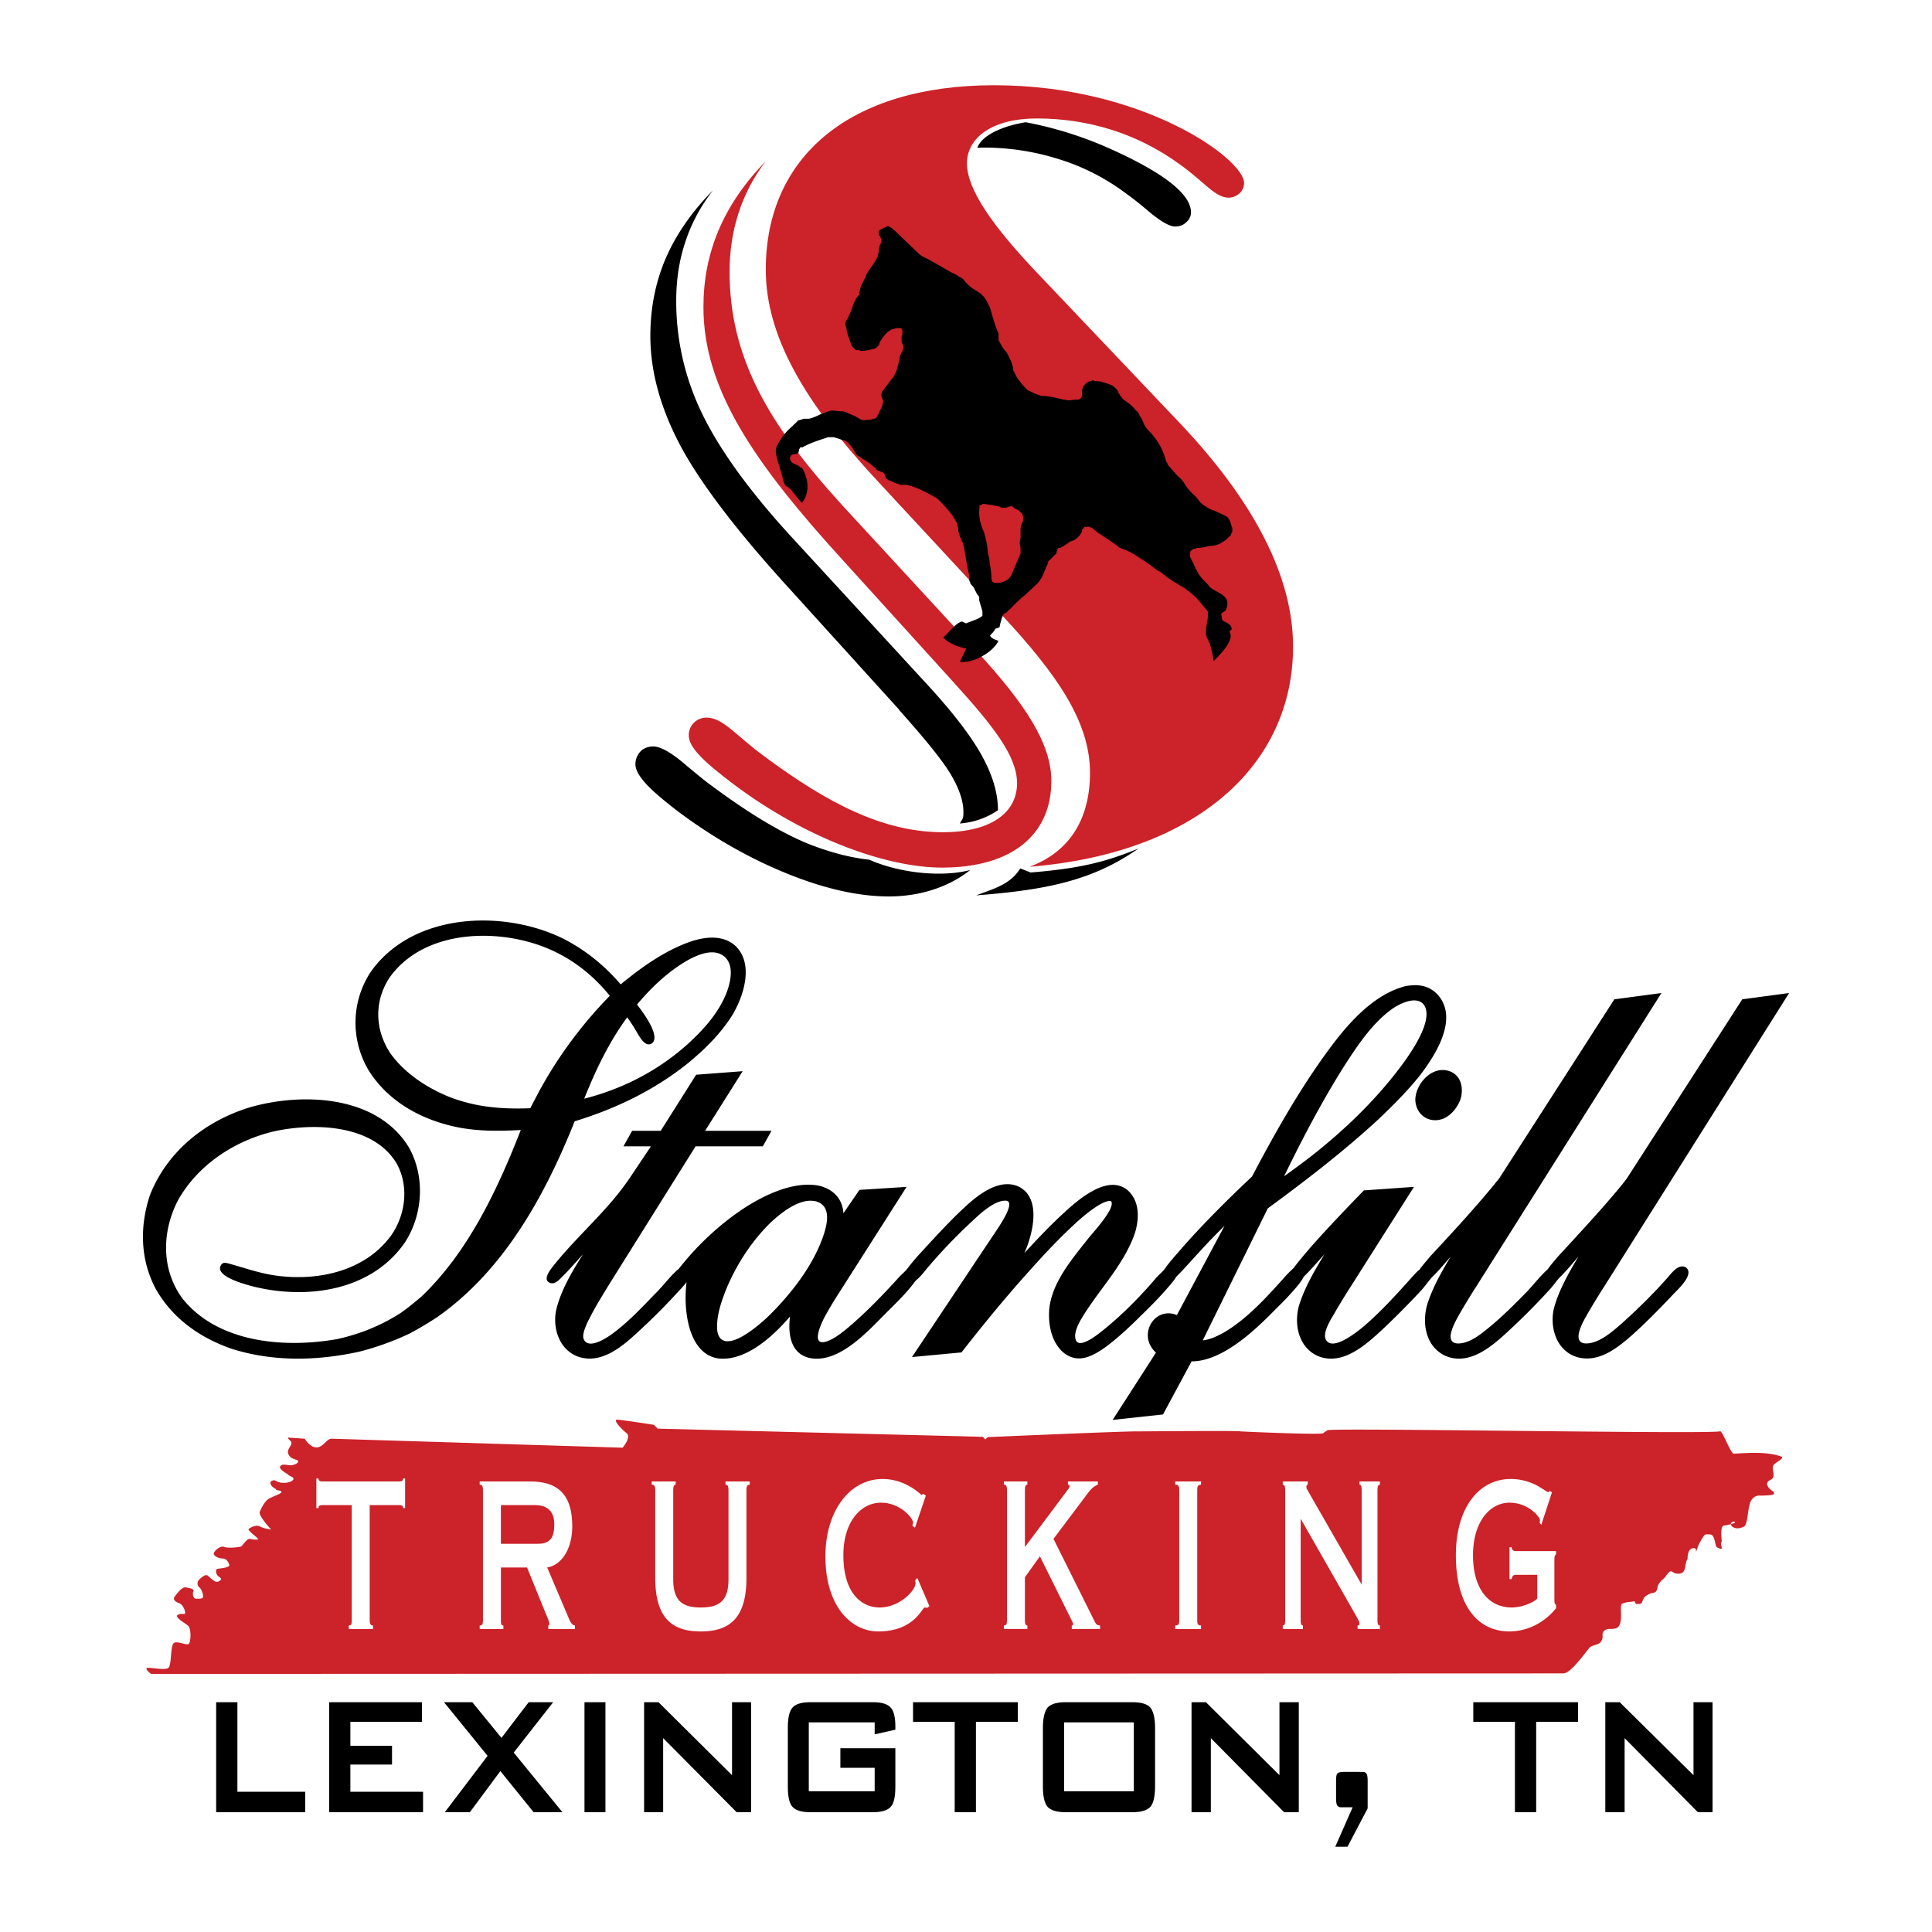 <svg xmlns="http://www.w3.org/2000/svg" width="2500" height="2500" viewBox="0 0 192.756 192.756"><g fill-rule="evenodd" clip-rule="evenodd"><path fill="#fff" d="M0 0h192.756v192.756H0V0z"/><path d="M132.432 142.698l-.434.299c-.271.163-7.416-.136-8.23-.189-.76-.082-8.799 0-10.156 0-1.359-.027-14.912.57-15.02.57-.137.026-.191.189-.271.217-.082 0-.244-.244-.244-.244l-32.457-.815-.38-.38s-3.124-.489-3.64-.516c-.516-.027.407.95.896 1.33.543.408-.38 1.467-.38 1.467l-29.006-.897c-.516-.027-.814.815-1.493.869-.652.055-1.223-.869-1.223-.869l-1.603-.108c-.19 0 .136.271.218.354.217.271-.136.57-.245.868-.109.326.054.68.461.869.163.082.489.137.516.245.054.19-.298.353-.57.407-.353.082-.842-.163-1.113.027-.408.244.271.651.625.869-.027 0 .082.054.054.054.19.163.326.163.489.299.19.163-.136.407-.435.462-.407.108-.923.082-1.303-.163-.136-.081-.38 0-.462.082-.163.217.109.57.462.733.027 0 .027.081.082.108.19.054.407.081.489.163.108.136-.163.162-.19.244 0 0-.516.217-.978.435-.462.217-.842 1.032-.978 1.358-.136.325.924 1.548 1.086 1.684.217.136-.706-.027-1.086-.245-.38-.189-.896.109-1.086.245-.217.108.76.787.896.978.136.163-.435.108-.788.027-.326-.055-.706.679-.896.76-.217.082-1.304.19-1.63.055-.326-.163-.842.19-1.032.517-.217.298.326.597.788.624.435.027.57.271.706.598s-.896.38-1.168.435c-.245.027-.19.57.136.787.326.19.245.354-.082.489-.299.136-.788-.407-1.032-.598-.245-.19-.652.218-.842.381-.217.189-.244.597 0 .787.245.19.38.679.38.924 0 .244-.435.217-.706.217-.271-.027-.38-.435-.271-.733.136-.271-.38-.325-.761-.407-.38-.055-.923.679-1.113.951-.19.271.108.516.461.624.326.108.598.68.598.951s-.326 0-.733.217c-.38.218.707.814 1.032 1.087.326.299.271 1.548.082 1.792-.19.218-.978-.244-1.439-.108-.462.108-.245 2.254-.625 2.525-.38.272-1.738-.081-2.091 0-.326.082.38.598.38.598l140.902-.054c.762 0 2.201-2.119 2.607-2.554.244-.299.762-.217 1.086-.543-.027 0 .109-.081.055-.081.381-.462-.107-.842.463-1.168.271-.163.705-.027 1.059-.163.842-.326.244-2.309.598-2.444.732-.244.434-.108 1.25-.244 0 .108.107.271.189.271.76.054.406-.271.842-.733.109-.109.543-.354.705-.354.68-.081.408-.598.707-.978.326-.462.299-.218.76-.842.518-.706.436-.136 1.088-.109.977.027.623-1.004.977-1.466 0-.326.055-1.114.652-1.087.488.027-.137 1.25.461-.353 0 0 .408-.761.543-.896.109-.136.191-.163.652-.108.436.054.436 1.168.625 1.276.924.435.189-.19.488-.625 0 0-.217-1.493.219-1.548 1.221-.19 1.166-.38 1.059-.38-.814-.027-.217 1.059.924.488.434-.19.352-2.118.76-2.661.381-.543.896-.435.896-.435s1.141 0 1.33-.136c.027-.082.027-.218-.055-.271-.244-.163-.434-.299-.543-.517-.107-.19-.107-.462.191-.598.162-.081.299-.189.324-.271.164-.38-.08-.761 0-1.141.109-.38 1.305-.787.789-.978-1.467-.488-3.15-.354-4.699-.271-.326 0-1.168-2.417-1.385-2.227-1.522.298-38.756-.38-39.164-.109zm-95.221 19.474c-.245 0-.326-.136-.326-.57v-11.435h2.934c.271 0 .407.055.407.299h.19v-2.96h-.19c0 .217-.136.299-.407.299h-7.632c-.299 0-.408-.082-.408-.299h-.217v2.96h.217c0-.244.109-.299.408-.299h2.906v11.435c0 .435-.027.57-.298.57v.353h2.417v-.353h-.001zm12.765-12.005h3.395c1.249 0 1.928.625 1.928 1.901s-.353 1.955-1.629 1.955h-3.694v-3.856zm2.607 6.22l1.819 4.481c.163.407.408.896.408 1.168 0 .108-.082.136-.109.136v.353h2.662v-.353c-.217 0-.407-.245-.543-.543l-2.227-5.242c1.466-.244 2.499-1.874 2.499-4.102 0-3.313-1.548-4.48-4.237-4.48h-4.997v.325c.271 0 .326.163.326.598v12.874c0 .435-.054.57-.326.57v.353h2.363v-.353c-.217 0-.245-.136-.245-.57v-5.215h2.607zm12.439-8.582v.325c.299 0 .354.19.354.598v8.719c0 4.101 1.792 5.323 4.535 5.323 2.771 0 4.563-1.223 4.563-5.323v-8.719c0-.407.055-.598.326-.598v-.325h-2.417v.325c.245 0 .299.19.299.598v8.827c0 2.146-.896 2.824-2.771 2.824-1.847 0-2.743-.679-2.743-2.824v-8.827c0-.407.055-.598.245-.598v-.325h-2.391zm26.508 9.641l-.217.189c0 .082.027.163.027.326 0 .733-1.602 2.417-3.585 2.417-1.765 0-3.612-1.385-3.612-5.215 0-3.395 1.792-5.241 3.748-5.241 1.929 0 3.205 1.548 3.205 1.982a.546.546 0 0 1-.082.299l.272.217 1.086-3.204-.271-.19c-.054.055-.108.136-.217.136v-.054h.027c-.027.054-1.493-1.549-3.856-1.549-3.259 0-5.703 3.178-5.703 7.714 0 5.078 2.634 7.496 5.269 7.496 3.612 0 4.373-2.391 4.645-2.391.081 0 .136 0 .217.055l.245-.19-1.198-2.797zm12.222-2.173l3.15 6.355c.055.136.162.298.162.38 0 .081-.027.19-.135.163v.353h2.824v-.353c-.244 0-.408-.082-.598-.517l-4.047-8.12 3.449-4.59c.271-.354.543-.652.979-.815v-.325h-2.988v.325c.082 0 .164.027.164.163 0 .108-.164.326-.271.462l-4.184 5.595v-5.622c0-.435.055-.598.244-.598v-.325h-2.336v.325c.244 0 .299.163.299.598v12.874c0 .435-.055.57-.299.57v.353h2.336v-.353c-.189 0-.244-.136-.244-.57v-4.237l1.495-2.091zm15.697-6.545c0-.435.055-.598.381-.598v-.325h-2.58v.325c.354 0 .406.163.406.598v12.874c0 .435-.053.57-.406.57v.353h2.58v-.353c-.326 0-.381-.136-.381-.57v-12.874zm10.321 2.797l5.596 9.805c.135.271.271.488.271.597 0 .163-.055.245-.189.245v.353h2.227v-.353c-.189 0-.244-.136-.244-.57v-12.874c0-.435.055-.598.244-.598v-.325h-2.037v.325c.162 0 .217.163.217.598v9.37l-5.295-9.234c-.109-.217-.219-.299-.219-.516 0-.163.055-.218.137-.218v-.325h-2.498v.325c.189 0 .244.163.244.598v12.874c0 .435-.055.57-.244.57v.353h2.01v-.353c-.164 0-.219-.136-.219-.57v-10.077h-.001zm23.601 7.957c-.326.381-1.494.896-2.553.896-2.199 0-3.855-1.738-3.855-5.215 0-3.367 1.711-5.241 3.639-5.241 1.9 0 3.041 1.439 3.041 1.738 0 .163-.027.244-.027.299l.164.162 1.059-3.231-.217-.136c-.055.055-.109.108-.164.108-.107 0-.516-.325-1.113-.651a5.58 5.58 0 0 0-2.635-.652c-3.041 0-5.457 2.716-5.457 7.604 0 5.188 2.307 7.605 5.322 7.605 1.82 0 3.504-.869 4.672-2.309v-.326c-.109-.108-.164-.19-.164-.462v-4.02c0-.407.055-.489.164-.57v-.326H151.2a.37.37 0 0 1-.381-.38h-.217v3.178h.217c0-.19.137-.435.381-.435h2.172v2.364h-.001z" fill="#cc2229"/><path d="M68.743 104.051c1.521-1.412 2.933-2.987 3.721-4.943.435-1.113.815-2.797-.19-3.667-1.06-.896-2.662-.19-3.693.38-1.929 1.113-3.585 2.688-5.025 4.399.435.57 2.335 3.016 1.548 3.83-.679.543-1.25-.543-1.548-1.032a17.92 17.92 0 0 0-.978-1.521c-1.819 2.471-3.15 5.269-4.291 8.12 3.938-1.004 7.468-2.85 10.456-5.566zm42.152 15.86c-.109-.271-.951.137-1.086.218-.814.462-1.576 1.087-2.281 1.711-1.549 1.412-2.988 2.906-4.373 4.454-2.525 2.771-4.916 5.677-7.225 8.637l-4.942.462c2.797-4.183 5.595-8.393 8.392-12.575.137-.217 1.982-2.824 1.059-3.015-1.141-.163-2.797 1.413-3.53 2.118a52.226 52.226 0 0 0-4.481 4.699c-.326.407-.652.814-1.06 1.141-.027.055-.054.081-.108.136-.815 1.113-1.874 2.118-2.852 3.097-1.819 1.819-4.752 5.133-7.686 4.48-1.874-.461-2.118-2.444-1.901-4.128-1.603 1.874-4.373 4.509-7.17 4.183-3.123-.488-3.476-5.188-3.15-7.604-.271.325-.543.651-.842.95a61.221 61.221 0 0 1-3.748 3.775c-1.629 1.521-3.829 3.558-6.274 2.688-1.847-.706-2.526-2.824-2.146-4.644.462-1.956 1.603-3.857 2.662-5.541-.706.761-1.385 1.575-2.118 2.281-.326.326-.652.706-1.141.57-.869-.326.109-1.439.38-1.792 2.39-2.987 5.351-5.433 7.523-8.637l2.146-3.205H62.2l.869-1.548h2.852l3.531-5.595 4.645-.354-3.749 5.948h6.627l-.869 1.548h-6.708l-8.637 13.797c-.625 1.032-1.276 2.064-1.82 3.123-.271.517-.869 1.63-.733 2.228.408 1.276 2.39-.081 2.906-.462 1.548-1.141 2.906-2.58 4.237-3.965.814-.788 1.494-1.766 2.336-2.472.081-.055.108-.136.163-.19 1.765-2.227 3.965-4.291 6.355-5.866 2.037-1.331 4.916-2.716 7.415-2.281 1.439.299 2.444 1.276 2.526 2.77l1.602-2.335 4.699-.299-7.007 10.999a35.65 35.65 0 0 0-1.032 1.738c-.245.408-1.657 3.124-.054 2.717.896-.245 1.874-1.087 2.58-1.685 1.684-1.467 3.259-3.096 4.753-4.753.244-.271.651-.598.869-.896.299-.407.651-.814.978-1.194 1.603-1.738 3.205-3.531 4.97-5.134 1.277-1.141 3.287-2.661 5.133-1.819 2.336 1.168 1.385 4.78.57 6.627 1.223-1.331 2.473-2.661 3.803-3.884s4.455-4.128 6.518-2.363c1.195 1.087 1.141 2.825.707 4.237-1.006 2.96-3.287 5.351-4.971 7.958-.406.651-1.248 1.928-.924 2.743.408.978 2.527-.842 2.934-1.168 1.82-1.494 3.559-3.26 5.105-5.079.271-.299.652-.598.869-.924.463-.651 1.006-1.249 1.521-1.847 2.254-2.58 4.672-4.97 7.143-7.306 2.119-4.02 4.373-8.039 7.008-11.76 2.01-2.824 4.699-6.274 8.256-7.225 1.277-.244 2.391-.108 3.287.869 2.117 2.417-.326 6.111-1.848 8.094-1.275 1.575-2.688 2.987-4.154 4.373-3.449 3.177-7.197 6.056-10.973 8.826l-6.492 13.173c.734-.082 1.412-.408 2.064-.761 2.336-1.358 4.236-3.477 6.029-5.459.271-.326.598-.652.924-.951.027 0 .027-.027.055-.054.543-.733 1.141-1.413 1.711-2.092 1.711-1.929 3.504-3.802 5.295-5.649l4.998-.353-6.219 9.805a66.848 66.848 0 0 0-1.82 2.987c-.326.543-1.031 1.711-.787 2.363.598 1.467 3.395-.869 4.047-1.439 1.602-1.413 3.014-2.961 4.426-4.536.299-.326.598-.679.924-.95.326-.462.707-.869 1.059-1.304 2.092-2.255 4.184-4.509 6.139-6.872l.732-.896 11.49-17.871 4.697-.625-18.387 29.143a66.848 66.848 0 0 0-1.82 2.987c-.271.516-1.574 2.662-.217 2.824.951.082 1.982-.597 2.662-1.141 1.521-1.168 2.934-2.58 4.291-3.965.707-.733 1.357-1.603 2.119-2.281.324-.462.678-.869 1.059-1.304 2.064-2.255 4.182-4.509 6.139-6.872.244-.298.488-.597.705-.896l11.516-17.871 4.672-.625-18.359 29.143a66.848 66.848 0 0 0-1.82 2.987c-.299.516-1.574 2.662-.217 2.824 1.33.109 2.797-1.194 3.721-2.01 1.602-1.439 3.15-2.96 4.562-4.562.436-.489 1.086-1.412 1.82-1.005.869.679-.762 2.146-1.223 2.635-1.33 1.412-2.689 2.797-4.102 4.073-1.547 1.358-3.395 2.853-5.566 2.228-1.984-.625-2.689-2.824-2.309-4.726.461-1.874 1.52-3.667 2.471-5.297-.57.68-1.168 1.386-1.793 2.011-.434.435-.76.978-1.195 1.412a63.578 63.578 0 0 1-3.828 3.856c-1.658 1.548-3.967 3.667-6.438 2.635-2.01-.924-2.391-3.313-1.793-5.242.543-1.656 1.412-3.178 2.309-4.672-.598.68-1.168 1.386-1.818 2.011-.408.435-.762.978-1.168 1.412a84.504 84.504 0 0 1-3.83 3.856c-1.684 1.548-3.992 3.667-6.463 2.635-1.902-.869-2.363-3.124-1.875-4.971.57-1.847 1.576-3.558 2.553-5.16-.678.733-1.33 1.521-2.064 2.228a4.867 4.867 0 0 1-.516.787 26.711 26.711 0 0 1-2.064 2.228c-1.574 1.603-3.205 3.204-5.16 4.346-1.031.597-2.227 1.086-3.449 1.086l-2.852 5.296-5.023.543 4.318-6.708c-.408-.38-.707-.869-.789-1.412-.217-1.63 1.277-3.015 2.879-2.336l4.754-8.908c-.789.787-1.576 1.575-2.336 2.417-.842.896-1.629 1.819-2.498 2.688 0 0-.027.027-.027.055-.299.462-.68.869-1.033 1.276-.787.896-1.629 1.738-2.498 2.58-1.086 1.087-2.199 2.119-3.422 3.042-1.439 1.032-2.934 1.793-4.4.462-1.086-1.06-1.385-2.716-1.275-4.183.244-2.662 2.281-5.024 3.883-7.062.76-.923 1.604-1.819 2.174-2.879.1-.24.237-.511.155-.784zm30.31-10.211c.053-1.657 1.791-3.531 3.557-2.771 1.033.462 1.25 1.63.979 2.661-.271.815-.869 1.603-1.656 1.983-1.468.625-2.853-.352-2.88-1.873zm-10.24 5.54c3.26-2.58 6.221-5.432 8.746-8.772.869-1.168 3.367-4.59 2.389-6.165-.678-1.005-2.307-.244-3.123.299-1.982 1.385-3.477 3.612-4.779 5.622-2.254 3.558-4.236 7.333-6.084 11.135a94.018 94.018 0 0 0 2.851-2.119zm-59.424 17.138c0 .407.055.842.353 1.168 1.168 1.168 4.318-1.766 5.024-2.472 2.091-2.118 4.074-4.672 5.106-7.442.435-1.167 1.086-3.312-.625-3.774-1.548-.38-3.395 1.086-4.427 2.037-1.901 1.819-3.422 4.155-4.455 6.572-.488 1.222-.976 2.553-.976 3.911zM53.86 108.749a43.098 43.098 0 0 1 6.98-9.397c-1.847-2.281-4.128-3.992-6.898-4.997-4.889-1.765-11.787-1.439-15.074 3.178-1.575 2.39-1.467 5.242.109 7.604 1.439 1.956 3.531 3.341 5.758 4.265 2.689 1.059 5.269 1.276 8.175 1.168.298-.598.624-1.196.95-1.821zm-10.185 22.624a34.943 34.943 0 0 1-2.771 1.656 27.789 27.789 0 0 1-5.024 1.82c-4.183.923-8.528 1.032-12.656-.245-3.232-1.086-6.057-3.068-7.74-6.11-1.494-2.906-1.548-6.111-.543-9.207 1.711-4.399 5.541-7.469 10.049-8.827 5.269-1.493 12.657-1.168 15.807 4.02 1.629 2.906 1.412 6.654-.38 9.451-3.368 4.916-9.914 5.785-15.345 4.373-.57-.163-3.422-.896-3.096-1.928.19-.489.489-.408.896-.299 1.466.407 2.852.896 4.345 1.141 4.264.679 9.153-.299 11.814-3.966 1.439-2.063 1.793-4.915.543-7.17-2.362-3.938-8.283-4.073-12.249-3.204-3.884.923-7.523 3.286-9.533 6.816-1.657 3.123-1.738 6.98.435 9.886 3.558 4.428 10.212 4.943 15.426 4.02 2.308-.516 4.318-1.33 6.328-2.606.733-.517 1.385-1.06 2.064-1.63 4.671-4.454 7.605-10.701 9.913-16.622-2.064.109-3.965.137-6.002-.217-3.693-.679-7.197-2.525-9.207-5.785-1.793-3.068-1.711-6.898.299-9.858 4.183-5.812 13.118-6.166 19.093-3.259 2.254 1.141 4.155 2.689 5.785 4.589 2.01-1.656 4.21-3.231 6.654-4.155 1.521-.57 3.476-.896 4.807.326 1.82 1.766.842 4.889-.244 6.763-1.195 1.955-2.825 3.558-4.59 4.997-3.341 2.662-7.143 4.481-11.217 5.73-2.96 7.387-7.007 14.802-13.661 19.5zM21.567 180.803v-10.972h2.119v8.935h6.763v2.037h-8.882zm11.271 0v-10.972H42.1v1.955h-7.144v2.39h4.156v1.874h-4.156v2.716h7.252v2.037h-9.37zm11.543 0l4.264-5.622-4.346-5.35h2.825l2.906 3.558 2.716-3.558h2.444l-3.938 5.023 4.861 5.948h-2.878l-3.313-4.101-3.042 4.101h-2.499v.001zm13.933 0v-10.972h2.091v10.972h-2.091zm5.948 0v-10.972h1.439l7.333 7.278v-7.278h1.901v10.972h-1.439l-7.333-7.388v7.388h-1.901zm23.004-8.962h-6.572v6.871h6.572v-2.336h-3.422v-1.955h5.486v3.802c0 1.005-.136 1.684-.461 2.037-.299.353-.896.543-1.766.543H80.83c-.869 0-1.467-.19-1.766-.543-.326-.354-.461-1.032-.461-2.037v-5.812c0-.979.136-1.657.461-2.037.299-.354.896-.543 1.766-.543h6.273c.869 0 1.467.189 1.766.543.326.353.461 1.005.461 1.928v.271l-2.064.462v-1.194zm10.103-.055v9.017H95.25v-9.017h-4.155v-1.955h10.458v1.955h-4.184zm8.799 6.926h6.953v-6.871h-6.953v6.871zm-2.117-6.301c0-.979.162-1.657.461-2.037.326-.354.896-.543 1.793-.543h6.682c.896 0 1.492.189 1.791.543.299.38.463 1.059.463 2.037v5.812c0 1.005-.164 1.684-.463 2.037-.324.353-.895.543-1.791.543h-6.682c-.896 0-1.467-.19-1.793-.543-.299-.354-.461-1.032-.461-2.037v-5.812zm14.828 8.392v-10.972h1.439l7.334 7.278v-7.278h1.928v10.972h-1.467l-7.307-7.388v7.388h-1.927zm16.73-4.02h.354a.44.44 0 0 1 .381.19c.08.136.107.407.107.76v2.689l-2.01 3.829h-1.223l1.738-3.938h-1.168a.436.436 0 0 1-.379-.189c-.082-.136-.109-.407-.109-.761v-1.63c0-.407.027-.651.109-.76.08-.136.326-.19.732-.19h1.468zm17.655-4.997v9.017h-2.119v-9.017h-4.156v-1.955h10.457v1.955h-4.182zm6.898 9.017v-10.972h1.439l7.359 7.278v-7.278h1.9v10.972h-1.465l-7.307-7.388v7.388h-1.926z"/><path d="M95.034 67.956c4.046 4.454 6.437 7.469 6.437 10.185 0 3.015-2.717 4.889-7.388 4.889-5.92 0-11.434-2.824-17.871-7.604-2.825-2.064-4.074-3.83-5.73-3.83-.923 0-1.765.707-1.765 1.765 0 1.25 1.575 2.689 4.481 4.889 7.469 5.595 15.481 8.311 20.777 8.311 7.061 0 10.918-3.34 10.918-8.637 0-3.748-2.607-7.686-7.469-12.982L84.007 50.384C76.62 42.263 72.79 35.636 72.79 27.108c0-4.155 1.222-7.903 3.612-11.027-4.264 4.373-6.22 9.153-6.22 14.558 0 8.202 5.079 15.589 14.014 25.367l10.838 11.95zm7.685 18.523c16.73-1.358 26.291-10.212 26.291-21.972 0-6.953-3.857-14.449-11.326-22.325l-13.932-14.666c-4.781-4.997-7.279-8.637-7.279-11.217 0-2.607 2.607-4.481 6.953-4.481 5.105 0 9.994 1.467 14.258 4.563 2.391 1.684 3.531 3.34 4.889 3.34.814 0 1.549-.625 1.549-1.466 0-2.39-10.076-9.75-24.932-9.75-14.45 0-22.787 7.17-22.787 18.387 0 6.654 3.856 13.308 11.352 21.32l12.14 13.091c5.73 6.138 8.854 10.81 8.854 15.807-.001 4.67-2.091 7.902-6.03 9.369z" fill="#cc2229"/><path d="M95.767 82.16c1.385-.108 2.661-.543 3.801-1.331 0-1.738-.57-3.612-1.711-5.623-1.14-2.01-3.069-4.481-5.785-7.387L78.684 53.263c-4.047-4.454-6.953-8.501-8.664-12.059a25.554 25.554 0 0 1-2.554-11.19c0-2.091.299-4.074.924-5.92.598-1.82 1.521-3.531 2.743-5.106-2.119 2.146-3.694 4.427-4.726 6.817-1.032 2.417-1.521 4.997-1.521 7.713 0 3.585 1.032 7.279 3.069 11.081 2.064 3.803 5.73 8.583 10.945 14.286l10.81 11.923h-.027c2.525 2.824 4.264 4.943 5.133 6.383s1.304 2.716 1.304 3.829c0 .706-.055.57-.353 1.14zm-9.044 3.612c-2.01-.217-4.074-.788-6.192-1.629-2.797-1.168-6.002-3.124-9.614-5.812-.598-.435-1.385-1.087-2.335-1.874-1.521-1.331-2.662-1.983-3.396-1.983-.516 0-.95.163-1.276.489a1.858 1.858 0 0 0-.516 1.276c0 .543.353 1.168 1.005 1.901.651.733 1.819 1.738 3.476 2.988 3.449 2.553 7.062 4.59 10.782 6.083s7.062 2.227 10.022 2.227c3.422 0 6.22-1.114 8.12-2.634-2.798.734-7.007.326-10.076-1.032zm10.783-71.021c.162-.027.461-.027.623-.027 2.635 0 5.16.407 7.551 1.168 2.391.733 4.645 1.901 6.682 3.422.57.407 1.303.978 2.199 1.738 1.223 1.032 2.119 1.548 2.689 1.548.434 0 .814-.136 1.113-.435.299-.271.461-.597.461-.978 0-1.792-2.633-3.884-7.848-6.247a37.644 37.644 0 0 0-8.637-2.743c-2.064.326-4.345 1.196-4.833 2.554zm5.322 72.298l-1.031-.407c-1.006 1.575-2.445 1.956-4.4 2.688 7.143-.543 11.678-1.521 16.188-4.671-3.505 1.439-6.14 2.01-10.757 2.39z"/><path d="M98.918 57.689c0-.543-.109-1.086-.191-1.656 0-.272-.107-.625-.189-1.005 0-.625-.189-1.277-.354-1.901-.381-.842-.57-1.657-.461-2.472v-.19c.08-.082.189-.082.189-.082.082 0 .082-.108.164-.108.271 0 .65.108.922.108.191.082.463.082.734.163.082.108.271.108.461.108h.082c.189 0 .354-.108.461-.108l.191-.082c.162.19.352.271.543.38a.778.778 0 0 1 .354.271c.107.082.189.163.189.271.082.082.082.163.082.271v.19l-.082.271c-.082.163-.189.435-.189.625v.651c0 .19 0 .353-.082.625v.108c0 .163.082.462.082.625v.272c0 .108 0 .271-.082.38l-.814 1.928c-.271.543-.924.896-1.658.815h-.08l-.191-.108c-.001-.078-.081-.268-.081-.35zM77.625 44.3a1.192 1.192 0 0 0-.217.815c.108.814.57 1.955.733 2.797.027.136.163.517.326.598.597.326 1.032 1.222 1.548 1.657.815-1.032.652-2.471-.027-3.531-.027 0-.082.027-.136.027-.245-.435-.978-.244-1.032-.978.027-.136.054-.19.108-.245.136-.163.299-.054.598-.189.136 0 .19-.245.19-.354s.082-.108.082-.19l.082-.082h.19c.815-.462 1.738-.733 2.553-1.005h.57c.271.082.543.163.815.271.19 0 .271.082.461.163a3.5 3.5 0 0 1 .815 1.005c.082.19.19.299.271.38.19.082.271.19.38.272.543.272 1.005.652 1.439 1.005l.108.19c.082 0 .19.082.271.082l.19.108c.082 0 .163 0 .163.081.108 0 .108.082.19.19v.082c.082.19.082.271.19.353.082 0 .082.108.19.108.271.082.435.19.625.271.19.082.38.082.461.19H90.495c.19.082.354.082.543.163.815.271 1.657.733 2.471 1.195.543.543 1.087 1.114 1.548 1.738.109.19.272.462.38.652a.702.702 0 0 1 .081.353c.082.082.082.271.082.38 0 .082 0 .271.108.353 0 .19.081.38.163.543 0 .109.108.272.19.38 0 .163.109.271.109.462l.435 2.444c.108.298.108.461.108.651v.272s.081.082.081.19c.082.19.19.271.272.353.189.271.271.543.461.842.164.136.191.299.164.462-.027.108.244.815.326 1.222V61.434c-.354.326-.924.462-1.63.761-.136-.055-.271-.136-.435-.19-.733.272-1.222 1.06-1.847 1.603.38.407 1.005.733 1.684.951.218.054.489.136.625.136-.217.435-.435.896-.651 1.331.57.082 1.249-.081 1.901-.38.842-.408 1.629-1.032 1.955-1.711h-.027c-.299-.136-.705-.217-.814-.543.189-.19.381-.353.516-.652.137-.054.299-.108.436-.163.027-.244.217-.95.354-1.222.025-.027.025-.054.053-.081.055-.055.109-.082.137-.109.082 0 .189-.082.271-.19l.381-.353c.434-.462.814-.842 1.275-1.195l1.168-1.086c.191-.19.299-.298.381-.461.189-.19.271-.462.354-.652.189-.353.271-.733.461-1.005v-.19c.109-.082.109-.163.189-.163l.354-.38c.109-.082.189-.19.299-.271 0-.082 0-.19.082-.271v-.082c0-.109.082-.109.082-.19h.189a6.92 6.92 0 0 0 1.004-.651c.082 0 .271-.082.463-.163.271-.19.543-.462.732-.842v-.163c.082-.109.082-.109.191-.19 0-.108.08-.108.162-.108h.271c.189 0 .271.108.381.108.189.19.352.272.543.462a44.34 44.34 0 0 1 2.01 1.358c.082.109.271.19.461.271.625.19 1.195.543 1.738.923.625.354 1.195.815 1.82 1.277.107 0 .189.082.379.19.164.19.354.271.545.462.271.163.623.435 1.004.625.082.082.164.108.244.163l.027.027s.027.027.055.027c.516.271 1.031.706 1.549 1.168a51.3 51.3 0 0 1 1.166 1.385c.137.815-.461 1.983-.025 2.743h0c.244.38.406 1.086.516 1.684v.054c.027.027.027.027.027.054v.081c0 .027.027.054.027.054v.162h.027v.135c.76-.788 1.52-1.548 1.711-2.417 0-.136-.027-.462-.137-.516.027-.054.189-.19.244-.271-.082-.57-.543-.598-.951-.896l-.107-.652.434-.299c.707-1.521-.76-1.684-1.52-2.308a1.934 1.934 0 0 1-.219-.272c-.949-.95-.922-.978-1.602-2.39-.109-.19-.109-.272-.189-.353v-.38c0-.082 0-.19.08-.271.109-.082.191-.082.191-.19.189 0 .271 0 .379-.082.354 0 .816-.081 1.168-.19.381 0 .842-.082 1.195-.271.271-.19.652-.353.814-.625.191-.109.271-.19.271-.38.109-.082.109-.19.109-.353v-.19c-.109-.19-.109-.38-.189-.543-.082-.19-.082-.271-.191-.38-.08-.082-.08-.19-.162-.19 0 0-.109-.082-.189-.082-.273-.19-.734-.353-1.115-.543-.352-.081-.623-.271-.895-.461-.191-.082-.381-.271-.545-.461a3.336 3.336 0 0 0-.379-.462c-.463-.435-.896-.896-1.195-1.439-.164-.19-.271-.38-.436-.462-.379-.38-.65-.733-1.004-1.113a.569.569 0 0 1-.189-.354c-.109-.081-.109-.189-.191-.38-.271-1.086-.924-2.091-1.738-2.906a2.275 2.275 0 0 1-.461-.733c-.082-.19-.164-.461-.354-.651-.107-.271-.189-.462-.381-.543-.162-.271-.434-.461-.623-.652l-.734-.543c0-.082-.082-.163-.189-.271-.082-.082-.082-.19-.189-.272a.69.69 0 0 0-.164-.353c-.189-.19-.381-.38-.57-.462a9.582 9.582 0 0 0-.814-.271c-.271-.108-.543-.108-.814-.108-.082 0-.082-.082-.191-.082-.08 0-.271.082-.352.082-.381.19-.652.462-.734.923v.651c-.107 0-.107.082-.107.082 0 .082-.082.082-.082.082l-.189.108h-.463c-.271.082-.543.082-.896 0-.189 0-.379-.108-.543-.108-.652-.163-1.195-.271-1.846-.271-.082-.082-.271-.082-.463-.19-.271-.082-.543-.271-.814-.353l-.271-.271a8.136 8.136 0 0 1-.924-1.195 5.085 5.085 0 0 0-.271-.543c0-.271-.082-.543-.162-.733-.109-.353-.299-.652-.463-1.005a4.067 4.067 0 0 1-.543-.733c-.107-.19-.189-.353-.299-.543v-.652c0-.082-.082-.163-.082-.163a24.938 24.938 0 0 1-.732-2.309c-.189-.435-.354-.814-.625-1.167a34.148 34.148 0 0 0-.381-.38l-.732-.462c-.272-.163-.543-.461-.733-.625-.163-.271-.354-.462-.625-.543-.108-.109-.271-.19-.462-.299-.19-.082-.38-.163-.543-.271-.271-.163-.652-.354-.924-.543-.543-.271-1.086-.625-1.656-.896-.271-.109-.435-.299-.625-.462-.733-.733-1.466-1.385-2.2-2.119-.19-.163-.271-.271-.462-.353-.082 0-.082-.108-.163-.108h-.109-.082c-.108.108-.19.108-.38.19-.082.109-.272.109-.354.19-.081.081-.081.19-.081.271v.082c0 .108 0 .19.081.19.082.082.082.19.19.38v.272c-.109.163-.109.271-.19.353 0 .19-.081.38-.081.543 0 .19-.109.38-.109.57-.082.081-.082.163-.19.353-.163.271-.353.543-.543.814-.082.109-.19.272-.271.38-.082.163-.19.353-.19.462-.163.271-.272.543-.435.814 0 .082-.109.271-.109.353l-.082.38v.271a.186.186 0 0 0-.19.19c-.082.081-.19.163-.19.271-.082.082-.082.163-.163.271-.19.543-.38 1.195-.733 1.738 0 0 0 .082-.108.163v.298c0 .163.108.353.108.543.082.461.271.896.462 1.466 0 .082.082.082.082.163.081.109.19.19.271.271 0 0 .082.109.19.109h.271c.082.082.082.082.19.082.353 0 .706-.082 1.167-.19.109 0 .19-.082.272-.082.108-.081.19-.19.299-.271 0-.082.081-.19.081-.271.19-.38.462-.733.815-1.086.19-.108.38-.299.652-.299.082-.082.271-.082.462-.082h.081c.082 0 .19 0 .19.082.082.109.082.19.082.299v.271c-.082.082-.082.163-.082.272v.163c0 .19 0 .38.082.462l.082.19v.271c0 .082 0 .19-.082.272l-.19.38c-.082.163-.082.272-.082.462-.081.163-.081.353-.19.625a2.997 2.997 0 0 1-.543 1.277c-.272.271-.462.651-.733.923-.082.19-.19.271-.271.353 0 .108-.082.19-.082.271v.298a.253.253 0 0 1 .082.163c.082.108.082.271.082.38 0 .082-.082.271-.082.354-.082.19-.19.38-.272.543-.081.19-.081.271-.19.38 0 .082 0 .082-.082.19l-.108.082c-.082.082-.163.082-.272.082-.163.108-.461.108-.625.108-.19.082-.38 0-.543 0-.19-.108-.462-.271-.652-.38-.19-.082-.462-.19-.652-.271-.163-.082-.353-.19-.543-.19-.353 0-.733-.082-1.086-.082-.19 0-.272.082-.38.082-.271.108-.435.19-.733.271-.353.19-.815.38-1.168.462h-.57c-.163.108-.353.108-.543.19-.163.19-.353.353-.543.543a5.92 5.92 0 0 0-1.439 1.79z"/></g></svg>